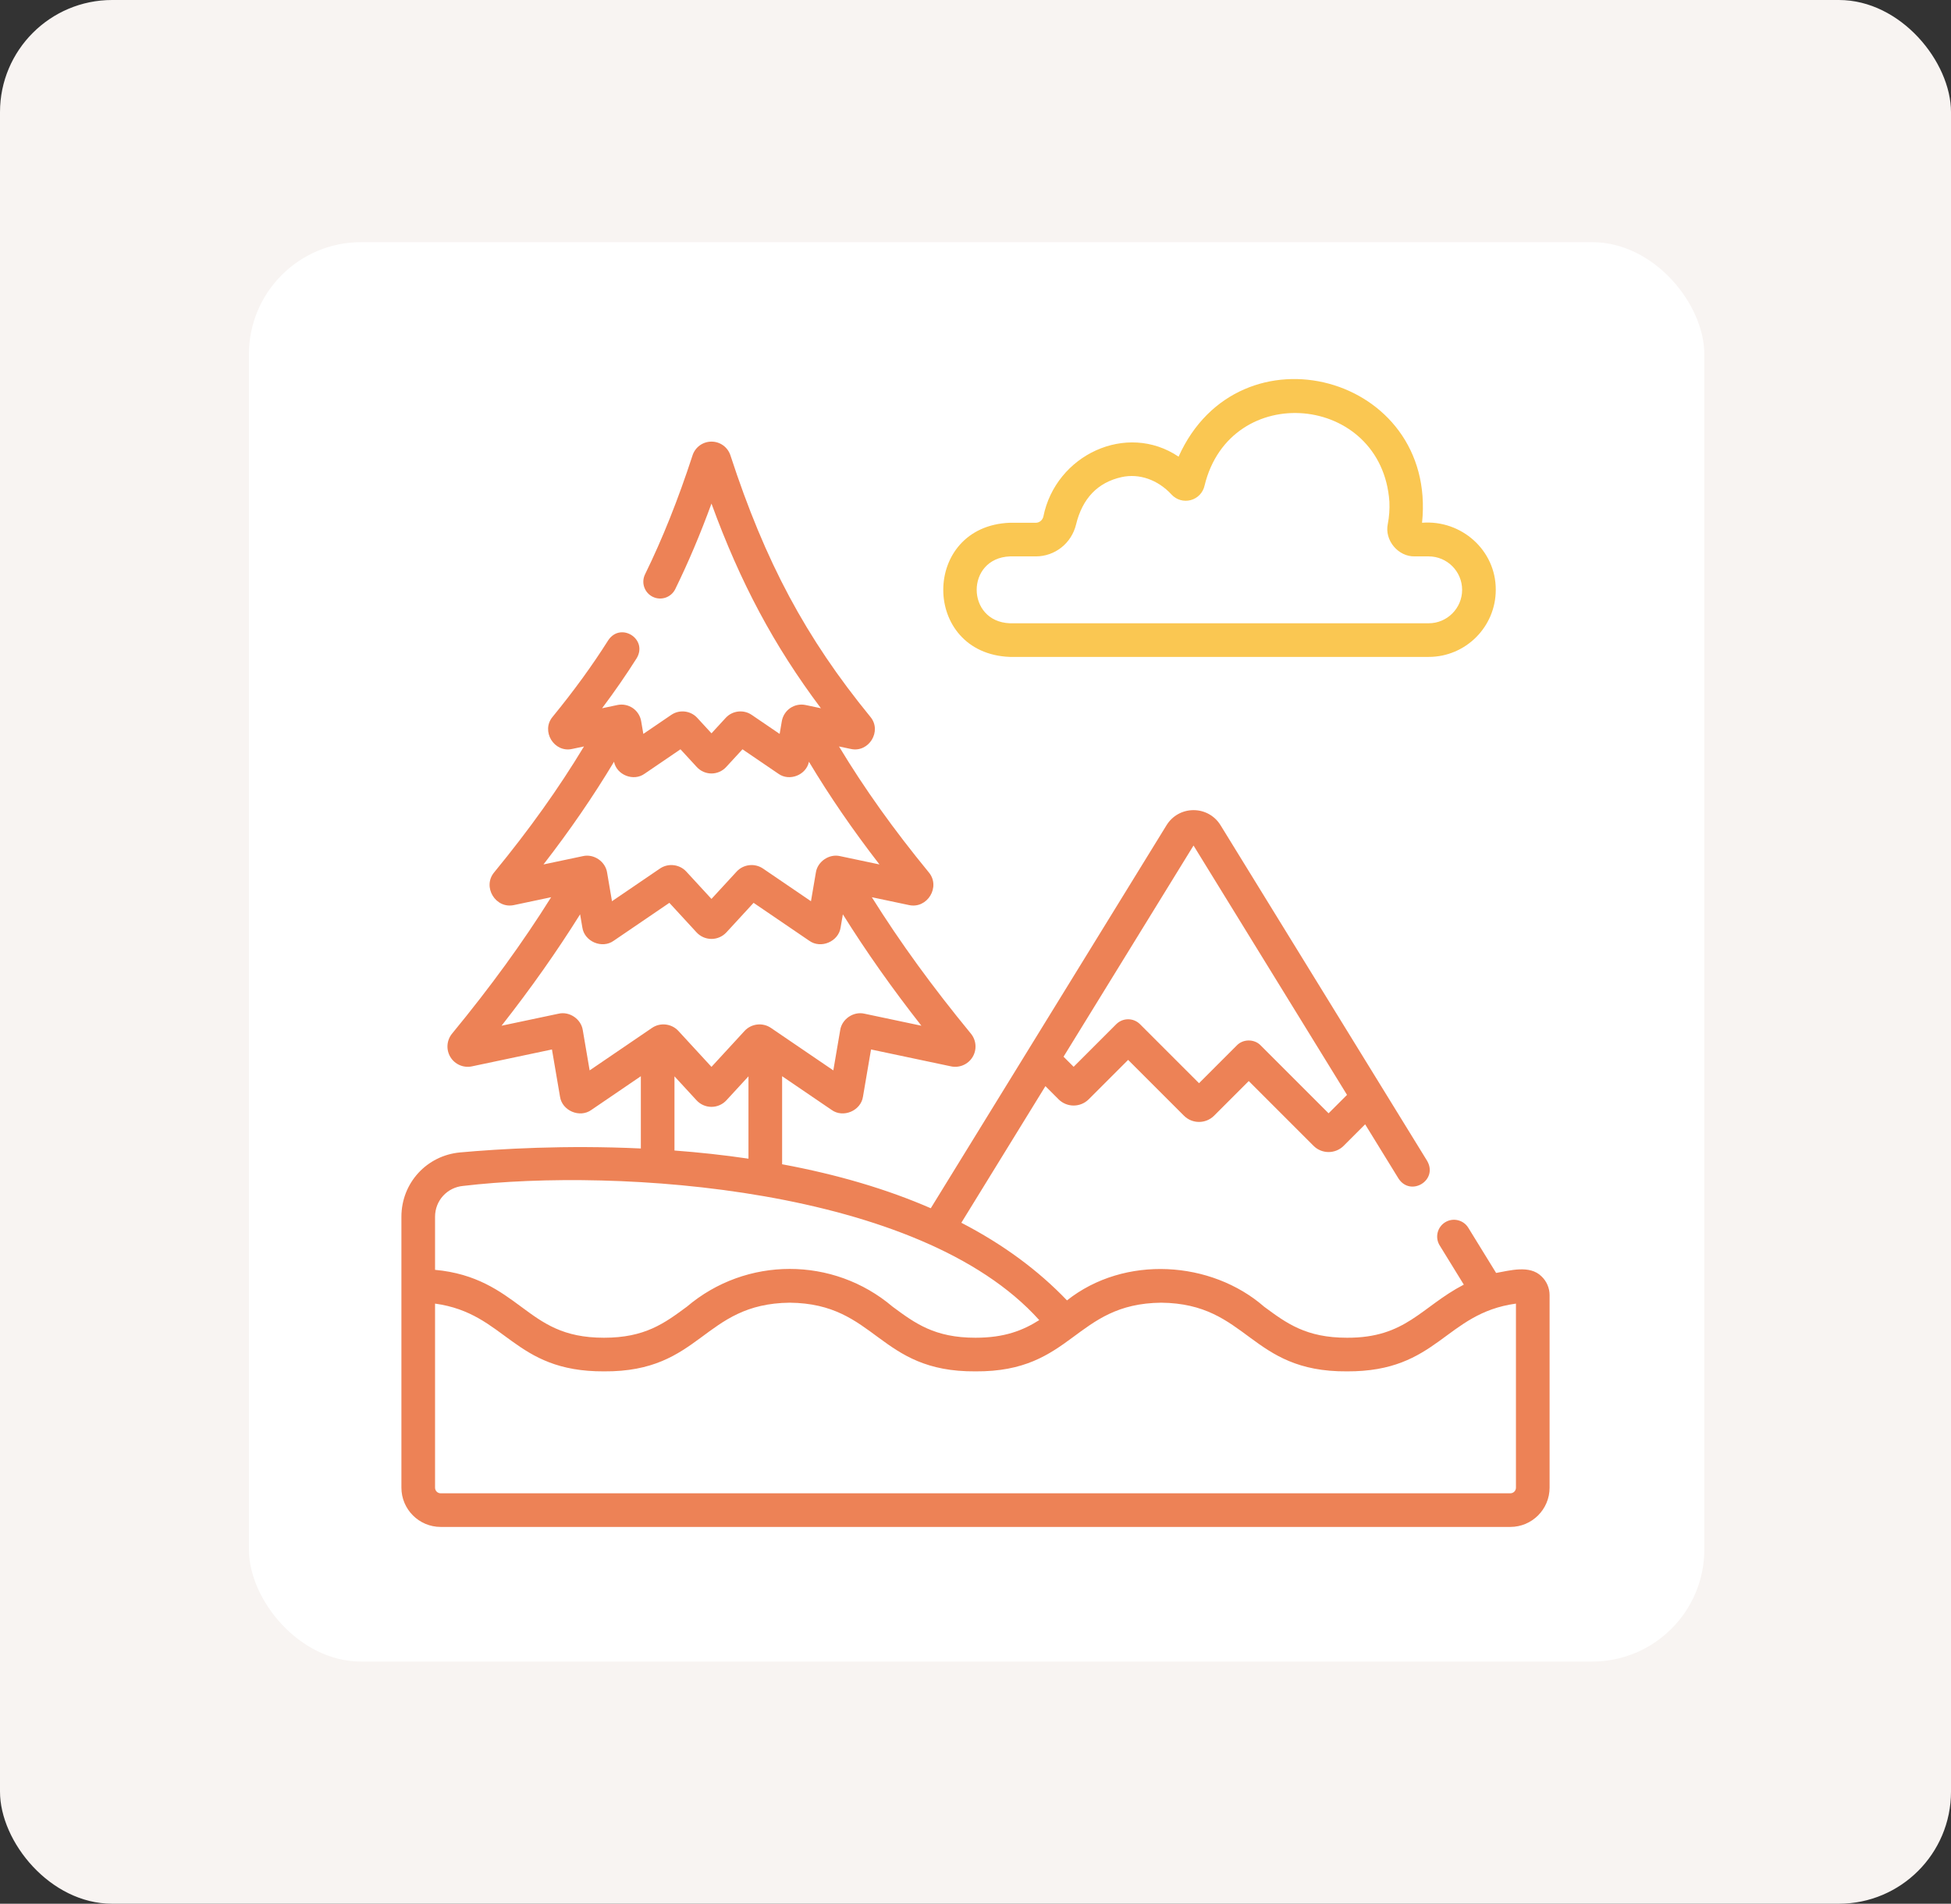 <svg width="870" height="849" viewBox="0 0 870 849" fill="none" xmlns="http://www.w3.org/2000/svg">
<rect x="0" y="0" width="870" height="849" fill="#333333" stroke="none"/>
<rect width="870" height="849" rx="50" fill="#F8F4F2"/>
<rect x="111" y="108" width="649" height="633" rx="50" fill="white"/>
<g clip-path="url(#clip0_7_2092)">
<path d="M450.347 292.96H637.087C653.582 292.96 667.001 279.541 667.001 263.047C667.087 245.338 651.604 231.749 634.131 233.134C640.983 167.148 552.551 143.504 525.559 203.656C502.361 188.026 470.753 202.869 465.261 230.385C464.868 232.004 463.48 233.134 461.884 233.134H450.347C410.73 234.626 410.718 291.461 450.347 292.96V292.96ZM450.347 248.133H461.884C470.425 248.133 477.808 242.288 479.837 233.92C482.664 222.27 489.483 215.159 500.104 212.785C507.973 211.027 516.314 213.929 522.417 220.549C524.599 222.914 527.881 223.863 530.985 223.028C534.081 222.194 536.437 219.732 537.135 216.596C548.539 169.379 616.207 175.455 619.572 223.76C619.719 227.08 619.483 230.388 618.869 233.594C617.276 240.885 623.446 248.32 630.898 248.132H637.085C645.309 248.132 651.999 254.822 651.999 263.046C651.999 271.27 645.309 277.96 637.085 277.96H450.345C430.641 277.23 430.546 248.901 450.347 248.133V248.133Z" fill="#FAC752"/>
<path d="M687.41 569.227C682.136 563.976 673.197 566.656 667.154 567.689L654.755 547.545C652.585 544.017 647.965 542.918 644.437 545.089C640.91 547.26 639.81 551.88 641.982 555.407L652.749 572.9C633.666 582.831 626.961 596.701 600.664 596.585C582.427 596.585 573.751 590.17 563.705 582.742C540.197 562.246 501.551 559.539 475.796 579.928C462.891 566.429 447.163 554.874 428.683 545.309L466.178 484.388L472.046 490.256C475.75 493.957 481.775 493.956 485.48 490.254L503.061 472.673L527.955 497.567C531.66 501.272 537.686 501.271 541.392 497.567L556.849 482.109L585.734 510.994C587.587 512.846 590.019 513.772 592.452 513.772C594.885 513.772 597.317 512.846 599.17 510.994L608.752 501.412L623.643 525.607C629.046 533.853 641.37 526.393 636.418 517.745L544.272 368.024C541.678 363.81 537.175 361.295 532.227 361.295C527.28 361.295 522.777 363.811 520.183 368.024L415.057 538.834C395.578 530.346 373.447 523.802 348.767 519.226V479.955L370.821 494.976C376.006 498.733 383.948 495.343 384.833 489.017L388.413 468.025L424.094 475.562C427.844 476.353 431.705 474.685 433.696 471.406C435.687 468.125 435.387 463.927 432.948 460.96C415.741 440.031 401.472 420.396 388.772 400.129L405.298 403.62C413.526 405.454 419.578 395.477 414.16 389.026C398.445 369.866 385.505 351.739 374.131 332.893L379.401 334.006C387.454 335.791 393.433 326.039 388.115 319.679C359.322 284.452 341.244 250.67 325.719 203.08C324.524 199.412 321.127 196.947 317.27 196.947C313.412 196.947 310.015 199.412 308.821 203.078C302.369 222.854 295.441 240.205 287.642 256.123C285.82 259.843 287.358 264.335 291.078 266.158C294.797 267.982 299.29 266.442 301.113 262.723C306.921 250.87 312.254 238.282 317.264 224.579C330.131 259.879 345.146 287.968 366.063 315.857L359.236 314.415C356.885 313.917 354.394 314.407 352.404 315.758C350.415 317.109 349.042 319.243 348.635 321.616L347.666 327.299L335.182 318.796C331.566 316.331 326.602 316.899 323.635 320.121L317.27 327.037L310.903 320.119C307.94 316.902 302.979 316.331 299.36 318.795L286.879 327.298L285.909 321.614C285.504 319.243 284.131 317.109 282.141 315.758C280.15 314.407 277.662 313.917 275.31 314.415L268.484 315.856C274.108 308.362 279.218 300.967 283.936 293.505C288.972 284.976 276.819 277.265 271.256 285.49C264.102 296.807 255.979 307.99 246.426 319.676C241.12 326.009 247.062 335.811 255.138 334.005L260.411 332.891C249.036 351.74 236.093 369.868 220.378 389.023C214.963 395.472 221.008 405.453 229.239 403.619L245.769 400.128C233.068 420.398 218.798 440.033 201.592 460.957C199.153 463.923 198.851 468.121 200.841 471.403C202.829 474.683 206.688 476.356 210.445 475.561L246.133 468.024L249.714 489.022C250.601 495.35 258.559 498.732 263.729 494.973L285.771 479.956V512.181C252.069 510.606 222.741 512.359 205.218 513.937C190.269 515.281 179 527.612 179 542.618V663.459C179 673.108 186.851 680.959 196.5 680.959H673.5C683.149 680.959 691 673.108 691 663.459V577.569C691 574.428 689.691 571.388 687.41 569.227V569.227ZM532.225 377.072L600.668 488.279L592.45 496.497L562.151 466.198C559.357 463.293 554.337 463.293 551.544 466.198L534.672 483.07L508.364 456.761C505.434 453.832 500.686 453.832 497.757 456.761L478.762 475.756L474.26 471.254L532.225 377.072ZM273.806 339.708C274.983 345.644 282.547 348.616 287.454 345.05L303.438 334.161L310.727 342.081C312.407 343.903 314.791 344.948 317.269 344.947C319.747 344.946 322.129 343.9 323.805 342.078L331.092 334.161L347.082 345.052C352.001 348.618 359.548 345.643 360.727 339.711C370.01 355.18 380.284 370.149 392.176 385.515L374.602 381.803C369.741 380.674 364.552 384.2 363.813 389.135L361.633 401.915L340.24 387.344C336.556 384.834 331.505 385.415 328.486 388.694L317.262 400.887L306.038 388.693C303.021 385.416 297.968 384.835 294.286 387.343L272.9 401.913L270.72 389.138C269.981 384.2 264.795 380.672 259.93 381.803L242.351 385.515C254.246 370.151 264.521 355.181 273.806 339.708V339.708ZM262.936 477.358L259.874 459.403C259.135 454.464 253.95 450.939 249.084 452.068L223.655 457.438C236.825 440.646 248.26 424.423 258.683 407.759L259.674 413.571C260.556 419.902 268.515 423.288 273.689 419.529L298.486 402.635L310.606 415.803C312.315 417.66 314.742 418.725 317.265 418.725C319.787 418.725 322.214 417.66 323.922 415.804L336.043 402.635L360.851 419.532C366.036 423.289 373.978 419.899 374.863 413.573L375.854 407.765C386.275 424.425 397.709 440.647 410.877 457.439L385.459 452.07C380.591 450.941 375.412 454.458 374.665 459.402L371.602 477.361L343.774 458.407C340.093 455.897 335.041 456.477 332.02 459.756L317.264 475.787L302.508 459.756C299.49 456.477 294.437 455.897 290.756 458.406L262.936 477.358ZM300.765 480.009L310.606 490.701C312.315 492.557 314.742 493.622 317.265 493.622C319.787 493.622 322.214 492.557 323.922 490.701L333.765 480.007V516.727C322.597 515.08 311.524 513.9 300.765 513.091V480.009ZM206.558 528.876C275.331 520.759 410.206 529.377 463.423 588.723C456.168 593.302 448.024 596.585 434.994 596.585C416.759 596.585 408.083 590.17 398.038 582.742C371.543 560.253 332.71 560.308 306.289 582.743C296.243 590.17 287.568 596.585 269.332 596.585C251.096 596.585 242.421 590.17 232.376 582.742C222.986 575.799 212.388 567.989 194.001 566.306V542.619C194 535.428 199.398 529.52 206.558 528.876V528.876ZM676 663.459C676 664.837 674.879 665.959 673.5 665.959H196.5C195.121 665.959 194 664.837 194 663.459V581.365C225.811 585.725 228.693 611.764 269.331 611.583C312.974 611.9 313.22 581.384 352.163 580.958C390.993 581.342 391.413 611.914 434.994 611.583C478.604 611.906 478.959 581.355 517.826 580.958C556.728 581.365 557.028 611.9 600.663 611.583C641.3 611.764 644.166 585.734 676 581.365V663.459Z" fill="#ED8256"/>
</g>
<defs>
<clipPath id="clip0_7_2092">
<rect width="512" height="512" fill="white" transform="translate(179 169)"/>
</clipPath>
</defs>
</svg>

